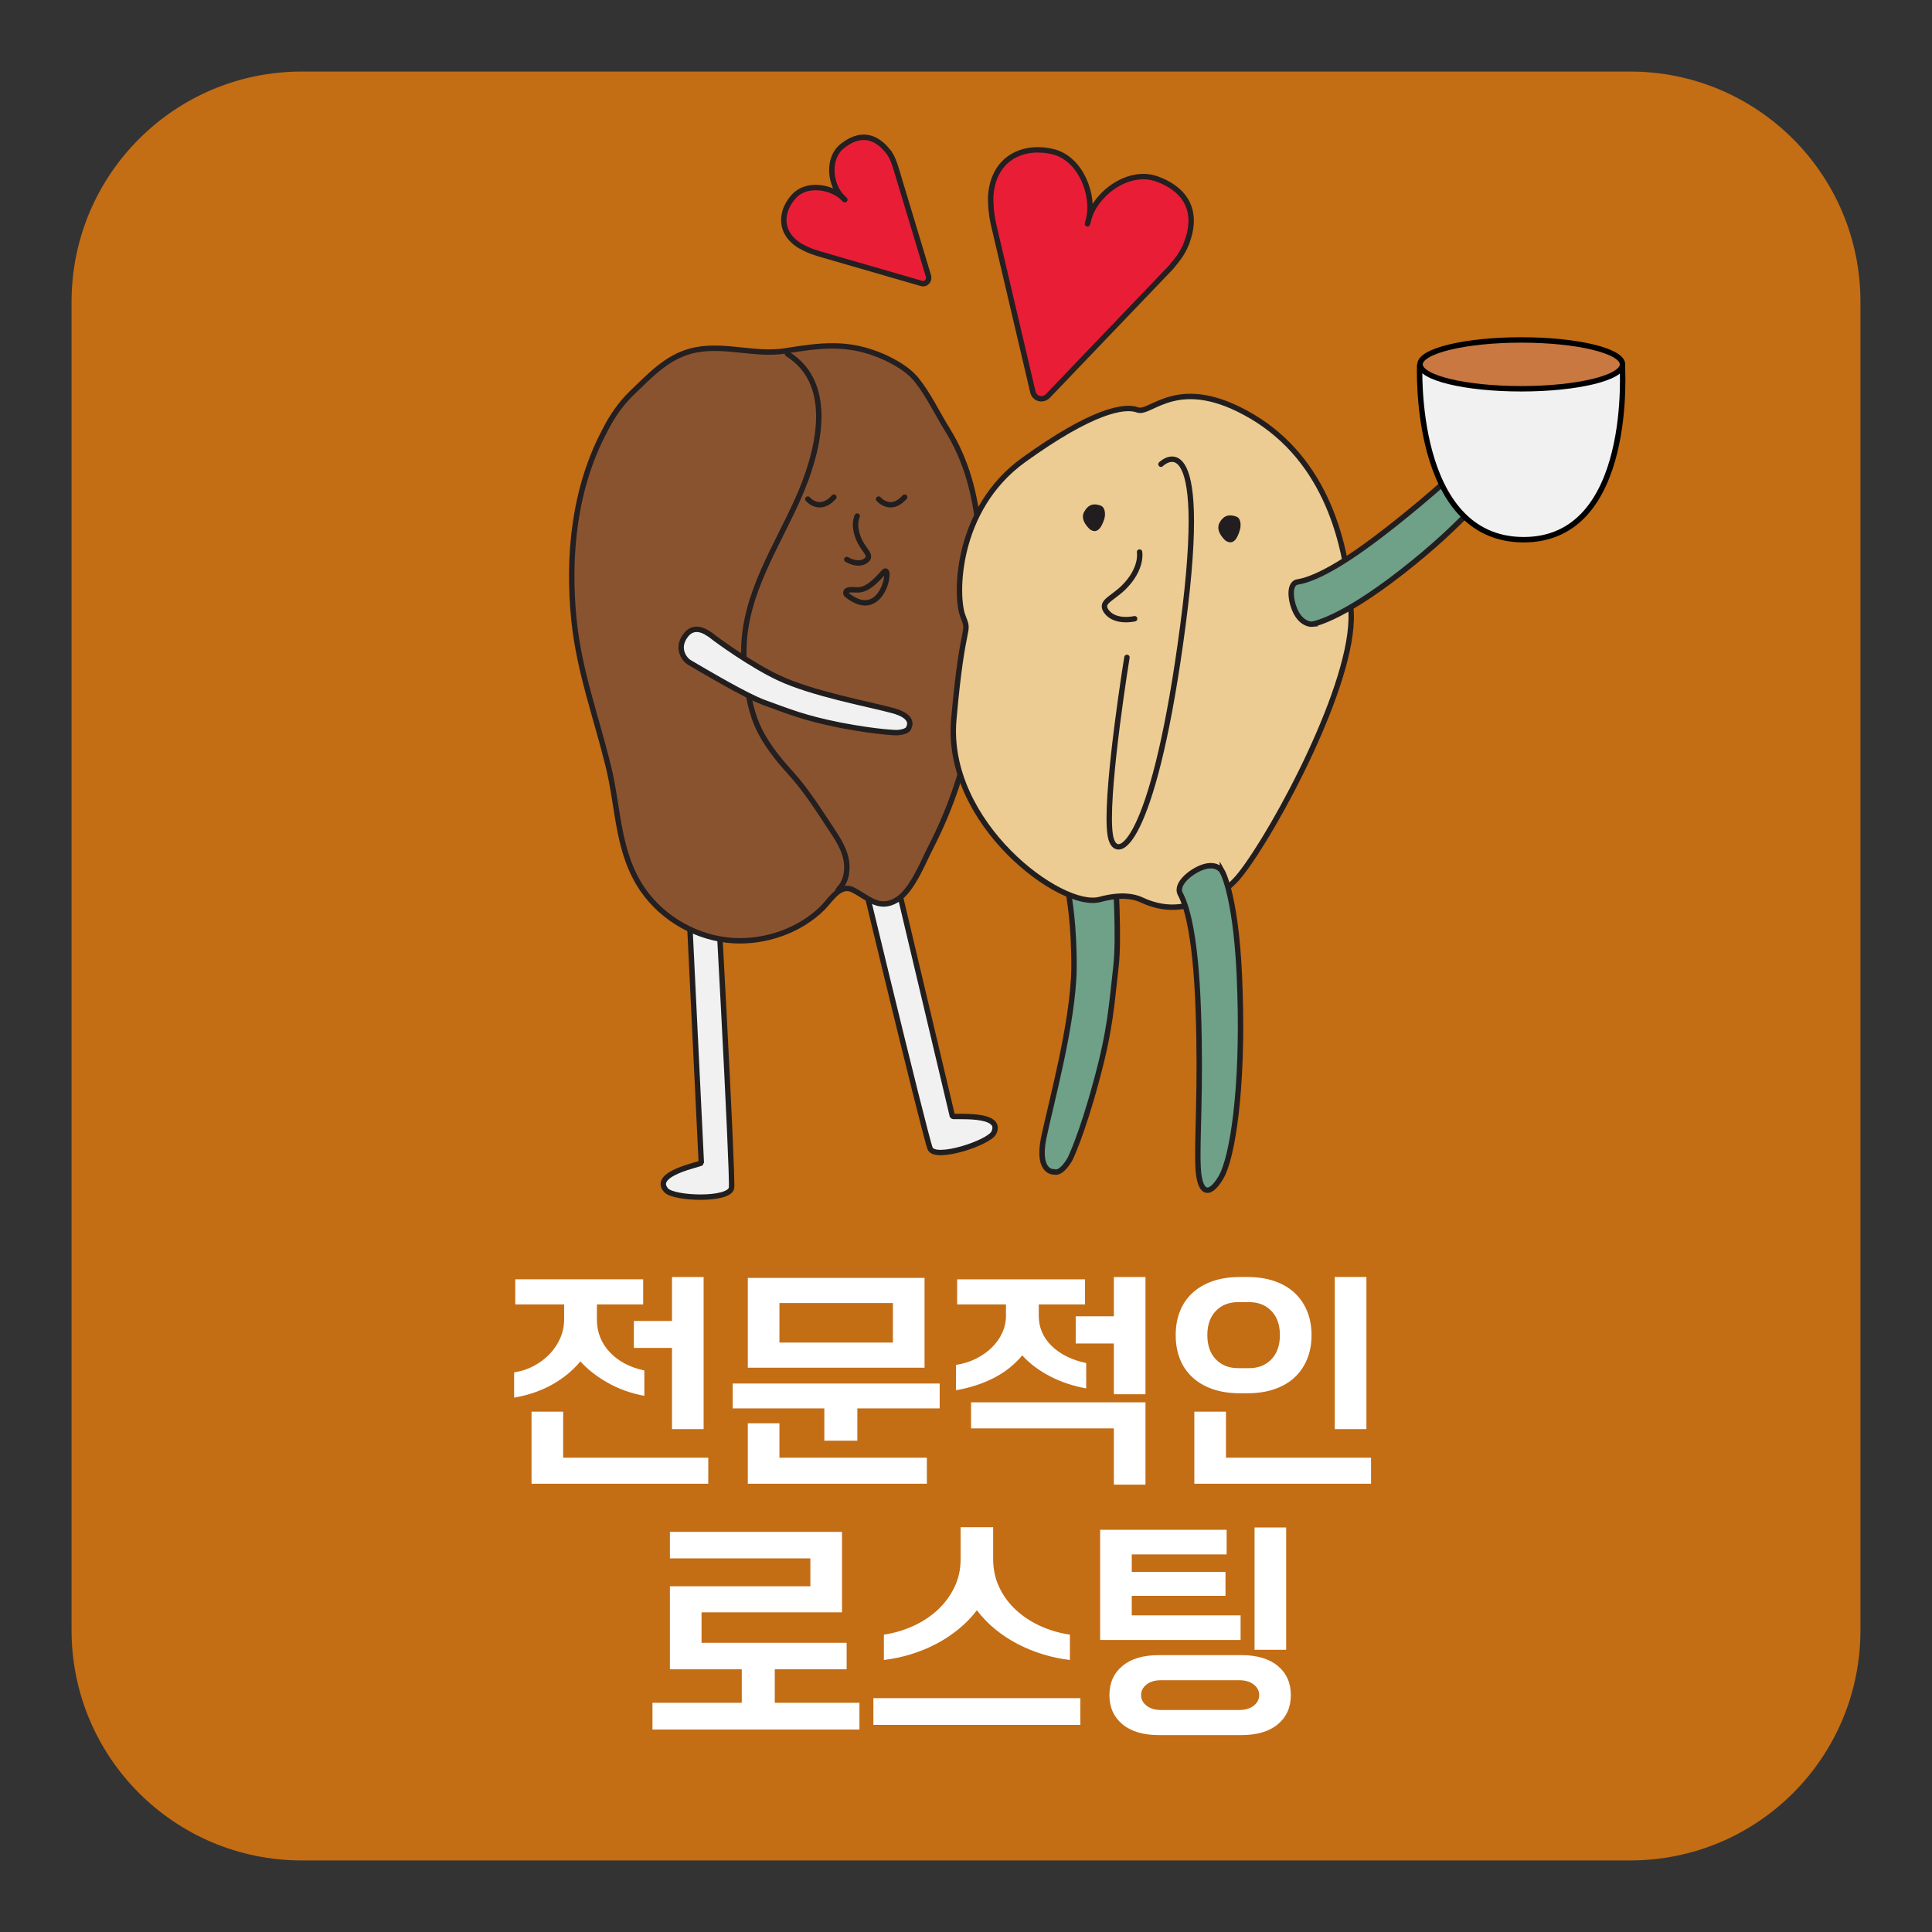 <?xml version="1.0" encoding="UTF-8"?>
<svg xmlns="http://www.w3.org/2000/svg" id="KOREAN" viewBox="0 0 1080 1080">
  <rect x="0" y="0" width="1080" height="1080" fill="#333333" stroke="none"/>
  <defs>
    <style>
      .cls-1, .cls-2, .cls-3, .cls-4, .cls-5, .cls-6, .cls-7, .cls-8 {
        stroke-width: 3.02px;
      }

      .cls-1, .cls-2, .cls-9, .cls-4, .cls-5, .cls-10 {
        stroke-miterlimit: 10;
      }

      .cls-1, .cls-2, .cls-4 {
        stroke: #221e1f;
      }

      .cls-1, .cls-3, .cls-4, .cls-6, .cls-7, .cls-8 {
        stroke-linecap: round;
      }

      .cls-1, .cls-7, .cls-8 {
        fill: none;
      }

      .cls-2 {
        fill: #6fa088;
      }

      .cls-3 {
        fill: #8a532f;
      }

      .cls-3, .cls-5, .cls-7 {
        stroke: #241f20;
      }

      .cls-3, .cls-6, .cls-7, .cls-8 {
        stroke-linejoin: round;
      }

      .cls-9 {
        fill: #c87840;
      }

      .cls-9, .cls-10 {
        stroke: #000;
        stroke-width: 3.03px;
      }

      .cls-4 {
        fill: #eccc93;
      }

      .cls-5 {
        fill: #ea1d36;
      }

      .cls-10, .cls-6 {
        fill: #f1f1f1;
      }

      .cls-6, .cls-8 {
        stroke: #221e1e;
      }

      .cls-11 {
        fill: #221e1f;
      }

      .cls-11, .cls-12, .cls-13 {
        stroke-width: 0px;
      }

      .cls-12 {
        fill: #c36d15;
      }

      .cls-13 {
        fill: #fff;
      }
    </style>
  </defs>
  <path class="cls-12" d="M911.3,1040H168.7c-71.02,0-128.7-57.52-128.7-128.7V168.7c0-71.02,57.52-128.7,128.7-128.7h742.6c71.02,0,128.7,57.52,128.7,128.7v742.6c0,71.18-57.52,128.7-128.7,128.7Z"></path>
  <g>
    <path class="cls-5" d="M662.95,136.79c8.44-21.02-2.91-31.91-15.95-36.66-15.95-5.98-34.82,8.13-38.5,22.7,0,0-1.38,5.22,0,0,3.53-13.65-4.3-33.9-19.33-37.89-15.03-3.99-33.13,1.69-35.28,23.62-.15,1.53-.15,3.37,0,5.37.15,5.06,1.07,10.12,2.3,14.88l21.17,90.2c.92,3.99,5.52,5.22,8.44,2.3l68.72-71.79c3.83-4.6,6.29-7.67,8.44-12.73Z"></path>
    <path class="cls-5" d="M496.36,84.49c-9.2-11.35-18.56-8.44-25.77-2.61-8.44,7.06-6.6,21.94.61,28.69,0,0,2.45,2.45,0,0-6.6-6.29-20.25-8.44-27.15-1.07-6.9,7.21-9.51,19.17,1.99,27.15.77.61,1.84,1.07,2.91,1.69,2.76,1.53,5.98,2.61,8.9,3.53l57.22,16.57c2.45.77,4.6-1.53,3.99-3.99l-18.41-61.05c-1.23-3.68-2.15-6.14-4.3-8.9Z"></path>
    <path class="cls-6" d="M475.19,431.01c-2.3,1.53-5.22,6.75-4.6,9.51,4.3,19.79,46.79,195.89,49.39,201.56,2.91,6.6,32.83-3.22,35.59-8.9,5.52-11.5-22.86-8.44-23.16-9.2l-46.02-194.05s-3.84-3.83-11.2,1.07Z"></path>
    <path class="cls-6" d="M391.89,445.74c5.52,1.53,6.29,8.44,6.6,11.2,1.53,20.1,11.35,200.64,10.43,207.09-1.07,7.21-32.21,6.14-36.51,1.38-8.59-9.51,19.63-14.57,19.63-15.34l-9.66-198.96c-.31-.31.31-7.67,9.51-5.37Z"></path>
    <g>
      <path class="cls-3" d="M511.54,211.35c-4.6-5.22-11.2-8.9-17.49-11.81-19.79-8.74-34.82-6.6-55.22-3.37-17.49,2.76-35.59-4.6-52.92.15-13.65,3.68-23.32,14.42-32.98,23.62-6.14,5.98-11.04,13.19-14.88,20.86-17.03,32.06-20.86,69.95-17.18,106,2.91,28.38,12.43,54,19.17,81.45,5.83,23.47,4.91,48.32,19.33,69.18,11.35,16.41,30.53,27.15,50.47,28.38,17.95,1.07,37.28-5.52,50.16-18.41,4.3-4.3,9.66-13.81,17.03-9.82,8.59,4.45,14.42,11.35,24.24,5.52,8.59-5.06,14.88-21.48,19.17-29.76,11.2-21.78,19.02-45.25,23.16-69.49,2.61-15.65,3.53-31.45,3.99-47.4,1.07-40.04,3.68-81.45-18.1-116.43-5.37-8.59-10.43-19.33-16.72-27.15-.46-.61-.77-.92-1.23-1.53Z"></path>
      <path class="cls-7" d="M440.21,197.85c27.92,17.33,16.57,56.91,5.98,80.69-11.97,27-29.76,53.23-30.37,83.91-.15,6.9.61,13.81,1.69,20.71s2.45,13.81,4.91,20.1c4.3,11.04,11.97,20.56,19.94,29.3,8.44,9.36,15.49,20.56,22.4,30.99,3.37,5.06,6.6,10.12,7.98,15.8s.77,12.43-3.22,17.03c-.31.31-.77.77-1.07,1.38"></path>
    </g>
    <g>
      <path class="cls-8" d="M479.18,288.5s-2.91,5.52,1.69,14.57c2.76,5.22,6.75,7.67,3.22,10.28-4.45,3.37-10.74-.61-10.74-.61"></path>
      <path class="cls-8" d="M491.14,278.99s6.6,7.82,14.57-1.07"></path>
      <path class="cls-8" d="M451.57,278.99s6.6,7.82,14.57-1.07"></path>
      <path class="cls-8" d="M473.35,332.53c-.92-.77-.61-2.3.61-2.61,5.06-1.38,8.13,3.68,19.79-9.82,5.52-6.9.31,29.15-20.4,12.43Z"></path>
    </g>
    <g>
      <path class="cls-2" d="M589.32,655.13s-9.66.77-5.98-18.56c3.99-19.33,16.57-64.43,17.03-95.11.15-24.39-2.61-40.04-3.68-45.41-.31-1.53-.15-3.22.15-4.6,1.38-4.14,4.45-11.97,9.51-15.49,3.37-2.45,6.6-3.99,8.9-4.91,3.68-1.38,7.21,1.53,7.52,5.83.92,14.73,2.91,47.55,1.07,63.35-2.45,21.02-2.91,34.51-11.04,64.27-7.98,29.76-14.57,43.26-14.57,43.26,0,0-4.6,8.59-8.9,7.36Z"></path>
      <g>
        <path class="cls-4" d="M656.81,507.1c-6.6.31-13.04-1.38-18.87-4.14-3.99-1.84-11.2-3.37-23.16-.15-21.48,5.83-86.67-42.49-81.61-100.48,5.06-57.98,9.36-46.94,5.06-57.98-4.3-11.04-4.3-59.67,34.05-87.28,38.35-27.61,56.3-30.68,63.66-27.92,7.52,2.76,22.7-20.71,63.97,3.68,41.11,24.39,53.54,70.56,55.38,109.83,1.69,39.27-42.18,120.88-61.67,145.88-11.04,14.11-25.92,17.95-36.82,18.56Z"></path>
        <path class="cls-1" d="M648.99,259.51s27.76-27.61,12.27,90.04c-15.49,117.66-35.28,132.69-39.88,120.26-4.91-12.73,5.37-82.53,8.59-102.32"></path>
        <path class="cls-11" d="M685.19,302.31s-6.29-5.22-3.37-10.28c2.91-5.06,6.75-4.14,9.36-3.22,2.61.92,2.76,5.37,1.69,8.13-.92,2.91-2.91,8.28-7.67,5.37Z"></path>
        <path class="cls-11" d="M609.41,296.02s-6.29-5.22-3.22-10.12c2.91-5.06,6.6-4.14,9.2-3.22,2.61,1.07,2.76,5.37,1.69,8.13-1.07,2.91-3.22,8.13-7.67,5.22Z"></path>
        <path class="cls-1" d="M637.02,308.6s1.84,9.36-9.2,20.1c-6.6,6.29-13.04,7.82-9.36,13.04,4.91,6.75,15.8,4.14,15.8,4.14"></path>
      </g>
      <path class="cls-2" d="M733.51,348.94s15.03-1.84,50.01-29.15c34.97-27.3,56.14-52.31,58.44-63.35,2.45-11.04-2.76-13.65-13.04-5.52-10.43,8.13-26.38,24.39-55.22,46.63-29.45,22.86-42.64,26.84-48.32,27.77-5.83.92-3.68,13.04,0,18.56s8.13,5.06,8.13,5.06Z"></path>
      <path class="cls-2" d="M683.35,487.31s8.44,14.88,9.82,67.65c1.69,52.92-3.99,92.04-10.74,103.39-6.75,11.35-12.27,8.74-12.73-6.9-.61-15.8,1.69-43.26.15-86.67-1.53-44.49-7.06-59.52-10.12-65.19-2.91-5.83,7.52-13.81,14.42-15.34,6.9-1.53,9.2,3.07,9.2,3.07Z"></path>
    </g>
    <path class="cls-6" d="M508.17,406.31s3.53-5.83-9.51-9.2c-13.04-3.53-44.79-9.36-63.51-18.25-15.03-7.06-33.9-20.71-36.97-23.16-.77-.77-2.76-1.84-3.68-2.45-5.37-2.91-9.2-1.07-11.5,2.3-5.06,7.06-.31,13.19,2.3,14.73,8.74,5.06,31.29,18.56,41.72,22.4,13.65,4.91,21.94,8.59,42.8,12.73,20.86,3.99,31.14,4.14,31.14,4.14,0,0,6.75,0,7.21-3.22Z"></path>
    <path class="cls-10" d="M793.64,203.68s-4.45,97.71,57.83,98.02c62.43.31,55.38-98.02,55.38-98.02"></path>
    <ellipse class="cls-9" cx="850.4" cy="203.68" rx="56.6" ry="13.65"></ellipse>
  </g>
  <g>
    <path class="cls-13" d="M287.38,767.15c4.07-.61,7.82-1.84,11.25-3.71,3.42-1.86,6.37-4.12,8.84-6.76,2.47-2.64,4.4-5.59,5.79-8.84,1.39-3.25,2.08-6.65,2.08-10.21v-8.45h-27.3v-14.04h71.5v14.04h-25.87v8.45c0,7.02,2.38,13.09,7.15,18.2,4.77,5.11,11.22,8.54,19.37,10.27v14.17c-7.28-1.3-14.02-3.68-20.22-7.15-6.2-3.47-11.38-7.5-15.53-12.09-4.33,5.2-9.62,9.54-15.86,13-6.24,3.47-13.3,5.9-21.19,7.28v-14.17ZM297.13,789.12h17.68v25.74h81.12v14.56h-98.8v-40.3ZM375.65,753.5h-21.32v-15.08h21.32v-24.57h17.68v85.02h-17.68v-45.37Z"></path>
    <path class="cls-13" d="M409.58,773.39h115.7v13.91h-46.02v18.07h-18.46v-18.07h-51.22v-13.91ZM418.03,714.37h98.8v50.18h-98.8v-50.18ZM418.03,795.62h17.68v19.24h82.42v14.56h-100.1v-33.8ZM499.15,750.51v-22.1h-63.44v22.1h63.44Z"></path>
    <path class="cls-13" d="M534.38,762.99c4.07-.61,7.82-1.78,11.25-3.51,3.42-1.73,6.37-3.81,8.84-6.24,2.47-2.42,4.4-5.16,5.79-8.19,1.39-3.03,2.08-6.24,2.08-9.62v-6.24h-27.3v-14.04h71.5v14.04h-25.87v6.24c0,6.59,2.38,12.22,7.15,16.9,4.77,4.68,11.22,7.89,19.37,9.62v14.17c-7.28-1.3-14.02-3.55-20.22-6.76-6.2-3.21-11.38-7.11-15.53-11.7-4.33,5.2-9.62,9.41-15.86,12.61-6.24,3.21-13.3,5.5-21.19,6.89v-14.17ZM542.83,783.92h97.5v46.02h-17.68v-31.46h-79.82v-14.56ZM622.65,751.03h-21.32v-15.21h21.32v-21.97h17.68v65.52h-17.68v-28.34Z"></path>
    <path class="cls-13" d="M693.24,778.85c-5.81,0-10.94-.78-15.41-2.34-4.46-1.56-8.23-3.77-11.31-6.63-3.08-2.86-5.4-6.28-6.96-10.27-1.56-3.99-2.34-8.41-2.34-13.26s.78-9.27,2.34-13.26c1.56-3.99,3.88-7.41,6.96-10.27,3.08-2.86,6.85-5.07,11.31-6.63,4.46-1.56,9.6-2.34,15.41-2.34h3.9c5.81,0,10.94.78,15.41,2.34,4.46,1.56,8.21,3.77,11.25,6.63,3.03,2.86,5.35,6.29,6.95,10.27,1.6,3.99,2.41,8.41,2.41,13.26s-.8,9.27-2.41,13.26c-1.6,3.99-3.92,7.41-6.95,10.27-3.03,2.86-6.78,5.07-11.25,6.63-4.46,1.56-9.6,2.34-15.41,2.34h-3.9ZM667.63,789.12h17.68v25.74h81.12v14.56h-98.8v-40.3ZM698.18,764.81c5.2,0,9.38-1.65,12.54-4.94,3.16-3.29,4.75-7.8,4.75-13.52s-1.58-10.23-4.75-13.52c-3.16-3.29-7.34-4.94-12.54-4.94h-5.98c-5.2,0-9.38,1.65-12.54,4.94-3.16,3.29-4.75,7.8-4.75,13.52s1.58,10.23,4.75,13.52c3.16,3.29,7.34,4.94,12.54,4.94h5.98ZM746.15,713.85h17.68v85.02h-17.68v-85.02Z"></path>
    <path class="cls-13" d="M364.73,951.87h49.92v-18.72h-40.17v-46.41h78.52v-15.6h-78.52v-14.82h96.2v44.98h-78.52v17.03h81.12v14.82h-40.17v18.72h47.32v14.95h-115.7v-14.95Z"></path>
    <path class="cls-13" d="M488.23,949.27h115.7v14.95h-115.7v-14.95ZM494.08,913.78c5.81-.87,11.31-2.49,16.51-4.88,5.2-2.38,9.75-5.39,13.65-9.04,3.9-3.64,7-7.84,9.3-12.61,2.3-4.77,3.44-9.97,3.44-15.6v-17.94h18.2v17.94c0,5.63,1.13,10.83,3.38,15.6,2.25,4.77,5.33,8.97,9.23,12.61,3.9,3.64,8.45,6.65,13.65,9.04,5.2,2.38,10.75,4.01,16.64,4.88v14.17c-5.11-.61-10.14-1.67-15.08-3.18-4.94-1.52-9.66-3.45-14.17-5.79-4.51-2.34-8.69-5.09-12.54-8.25-3.86-3.16-7.26-6.7-10.21-10.59-2.95,3.9-6.37,7.43-10.27,10.59-3.9,3.17-8.08,5.92-12.54,8.25-4.46,2.34-9.19,4.27-14.17,5.79-4.98,1.52-9.99,2.58-15.01,3.18v-14.17Z"></path>
    <path class="cls-13" d="M614.98,855.15h70.72v13.78h-53.04v9.75h52.39v13.39h-52.39v10.92h60.84v13.78h-78.52v-61.62ZM693.89,925.22c8.75,0,15.56,2.01,20.41,6.04,4.85,4.03,7.28,9.47,7.28,16.31s-2.43,12.29-7.28,16.32c-4.85,4.03-11.66,6.04-20.41,6.04h-46.02c-8.75,0-15.56-2.01-20.41-6.04-4.85-4.03-7.28-9.47-7.28-16.32s2.43-12.28,7.28-16.31c4.85-4.03,11.66-6.04,20.41-6.04h46.02ZM692.72,955.9c3.38,0,6.09-.8,8.12-2.41,2.04-1.6,3.06-3.57,3.06-5.92s-1.02-4.31-3.06-5.92c-2.04-1.6-4.74-2.4-8.12-2.4h-43.68c-3.38,0-6.09.8-8.12,2.4-2.04,1.61-3.05,3.58-3.05,5.92s1.02,4.31,3.05,5.92c2.04,1.6,4.75,2.41,8.12,2.41h43.68ZM701.3,853.85h17.68v68.38h-17.68v-68.38Z"></path>
  </g>
</svg>
